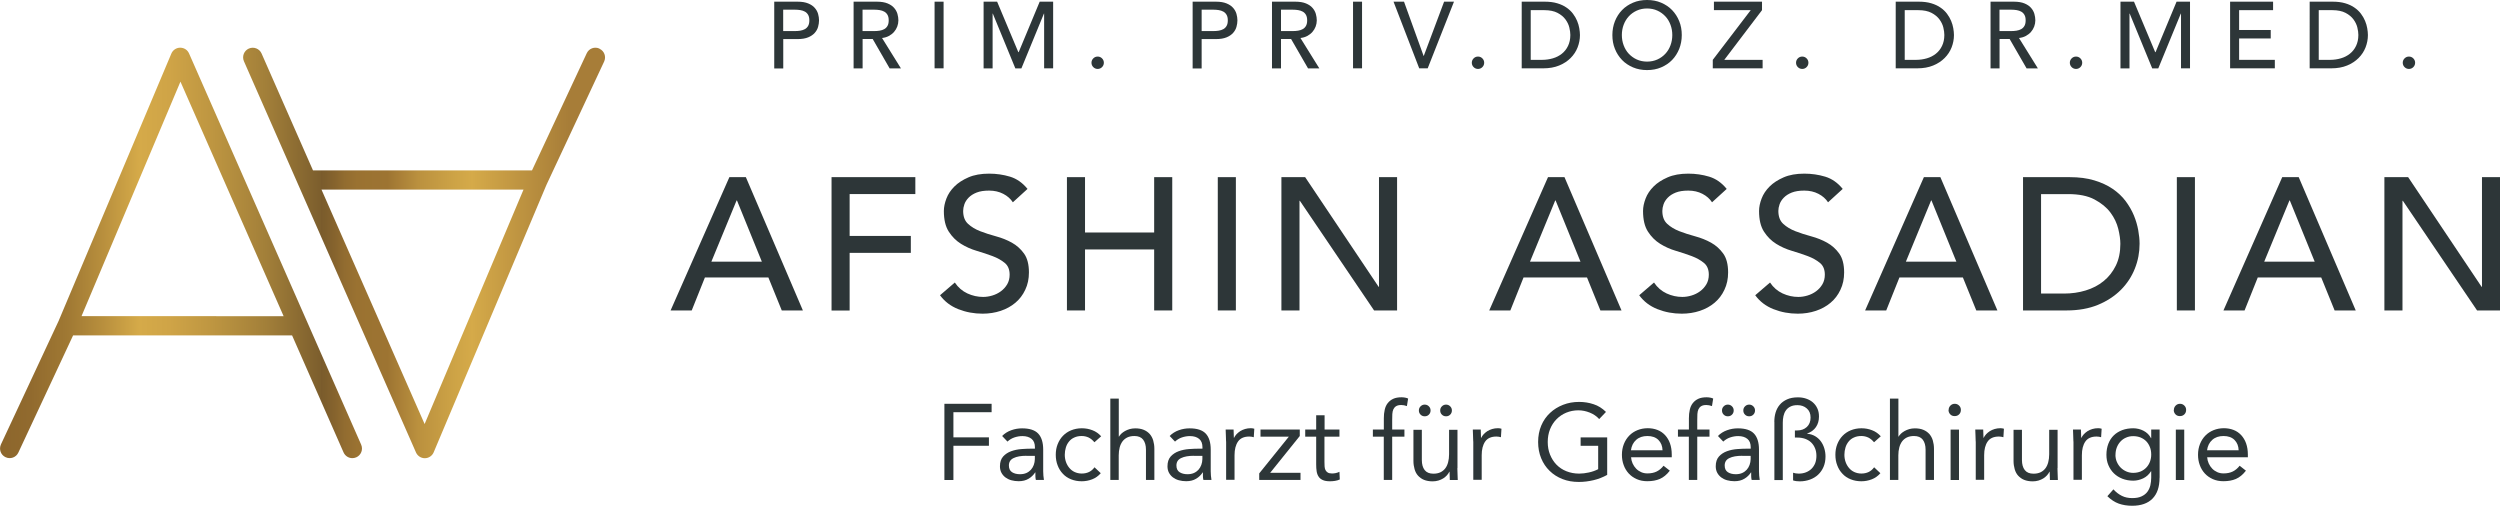 <svg xmlns="http://www.w3.org/2000/svg" xmlns:xlink="http://www.w3.org/1999/xlink" id="Ebene_2" viewBox="0 0 371.72 75.2"><defs><style>      .cls-1 {        fill: #2d3638;      }      .cls-2 {        fill: url(#Neues_Verlaufsfeld_1);      }    </style><linearGradient id="Neues_Verlaufsfeld_1" data-name="Neues Verlaufsfeld 1" x1="0" y1="37.6" x2="89.97" y2="37.6" gradientUnits="userSpaceOnUse"><stop offset="0" stop-color="#8c662c"></stop><stop offset=".05" stop-color="#916a2e"></stop><stop offset=".11" stop-color="#9f7833"></stop><stop offset=".17" stop-color="#b88f3d"></stop><stop offset=".23" stop-color="#d5aa49"></stop><stop offset=".28" stop-color="#cfa447"></stop><stop offset=".35" stop-color="#be9641"></stop><stop offset=".44" stop-color="#a27f39"></stop><stop offset=".53" stop-color="#7c5e2d"></stop><stop offset=".53" stop-color="#795b2c"></stop><stop offset=".55" stop-color="#84622d"></stop><stop offset=".57" stop-color="#926c30"></stop><stop offset=".59" stop-color="#9a7231"></stop><stop offset=".64" stop-color="#9d7432"></stop><stop offset=".69" stop-color="#ba903e"></stop><stop offset=".75" stop-color="#cda346"></stop><stop offset=".78" stop-color="#d5aa49"></stop><stop offset=".94" stop-color="#a77d38"></stop></linearGradient></defs><g id="Ebene_1-2" data-name="Ebene_1"><g><g><path class="cls-1" d="M115.11.25h3.49c.63,0,1.16.09,1.57.26.41.17.74.39.97.66.24.27.4.56.5.9.09.33.14.65.14.96s-.05.63-.14.96c-.09.33-.26.63-.5.9-.24.27-.56.49-.97.66-.41.17-.93.26-1.57.26h-2.14v4.37h-1.34V.25ZM116.45,4.62h1.76c.26,0,.52-.02.78-.06s.49-.12.69-.23c.2-.11.36-.27.48-.48s.18-.48.18-.82-.06-.61-.18-.82-.28-.37-.48-.48c-.2-.11-.43-.19-.69-.23s-.52-.06-.78-.06h-1.76v3.19Z"></path><path class="cls-1" d="M126.91.25h3.49c.63,0,1.16.09,1.57.26.41.17.74.39.97.66.24.27.4.56.5.9.09.33.14.65.14.96s-.06.62-.17.92c-.11.29-.27.56-.48.8s-.47.44-.77.6c-.3.16-.64.26-1.01.3l2.81,4.52h-1.68l-2.52-4.37h-1.5v4.37h-1.34V.25ZM128.25,4.62h1.76c.26,0,.52-.02.78-.06s.49-.12.69-.23c.2-.11.36-.27.48-.48s.18-.48.18-.82-.06-.61-.18-.82-.28-.37-.48-.48c-.2-.11-.43-.19-.69-.23s-.52-.06-.78-.06h-1.76v3.19Z"></path><path class="cls-1" d="M138.96.25h1.34v9.91h-1.34V.25Z"></path><path class="cls-1" d="M146.26.25h2l3.15,7.5h.06l3.12-7.5h2v9.91h-1.34V2.02h-.03l-3.35,8.15h-.9l-3.35-8.15h-.03v8.15h-1.34V.25Z"></path><path class="cls-1" d="M163.21,10.25c-.25,0-.47-.09-.65-.27-.18-.18-.27-.4-.27-.65s.09-.47.27-.65c.18-.18.4-.27.65-.27s.47.09.65.27.27.4.27.65-.09.47-.27.65c-.18.18-.4.27-.65.27Z"></path><path class="cls-1" d="M177.32.25h3.49c.63,0,1.16.09,1.57.26.41.17.74.39.97.66.24.27.4.56.5.9.09.33.14.65.14.96s-.05.63-.14.96c-.09.33-.26.63-.5.9-.24.27-.56.49-.97.66-.41.17-.93.26-1.57.26h-2.14v4.37h-1.34V.25ZM178.67,4.62h1.76c.26,0,.52-.02.78-.06s.49-.12.69-.23c.2-.11.36-.27.48-.48s.18-.48.18-.82-.06-.61-.18-.82-.28-.37-.48-.48c-.2-.11-.43-.19-.69-.23s-.52-.06-.78-.06h-1.76v3.19Z"></path><path class="cls-1" d="M189.12.25h3.49c.63,0,1.16.09,1.57.26.41.17.74.39.97.66.24.27.4.56.5.9.09.33.14.65.14.96s-.06.62-.17.92c-.11.29-.27.56-.48.8s-.47.44-.77.6c-.3.16-.64.26-1.01.3l2.81,4.52h-1.68l-2.52-4.37h-1.5v4.37h-1.34V.25ZM190.47,4.62h1.76c.26,0,.52-.02.78-.06s.49-.12.69-.23c.2-.11.36-.27.48-.48s.18-.48.18-.82-.06-.61-.18-.82-.28-.37-.48-.48c-.2-.11-.43-.19-.69-.23s-.52-.06-.78-.06h-1.76v3.19Z"></path><path class="cls-1" d="M201.18.25h1.34v9.91h-1.34V.25Z"></path><path class="cls-1" d="M207.21.25h1.55l2.91,8.06h.03l3.02-8.06h1.47l-3.91,9.91h-1.26l-3.82-9.91Z"></path><path class="cls-1" d="M219.76,10.25c-.25,0-.47-.09-.65-.27-.18-.18-.27-.4-.27-.65s.09-.47.27-.65c.18-.18.4-.27.65-.27s.47.09.65.27.27.4.27.65-.09.47-.27.65c-.18.18-.4.27-.65.27Z"></path><path class="cls-1" d="M226.25.25h3.46c.7,0,1.31.08,1.84.24.53.16.99.37,1.37.64.39.27.71.57.97.92.26.35.46.7.61,1.06.15.36.26.73.32,1.09s.1.7.1,1.01c0,.63-.12,1.25-.35,1.84s-.58,1.12-1.04,1.58-1.02.83-1.7,1.11-1.46.42-2.34.42h-3.23V.25ZM227.59,8.9h1.69c.57,0,1.11-.08,1.62-.23.51-.15.95-.38,1.34-.69.38-.31.69-.69.91-1.16.22-.46.34-1,.34-1.62,0-.32-.05-.69-.15-1.11-.1-.42-.3-.83-.58-1.21-.28-.38-.68-.71-1.18-.97s-1.16-.4-1.96-.4h-2.02v7.39Z"></path><path class="cls-1" d="M244.9,10.42c-.76,0-1.45-.13-2.09-.4-.63-.27-1.18-.63-1.63-1.1-.45-.47-.81-1.02-1.06-1.65-.26-.63-.38-1.32-.38-2.06s.13-1.42.38-2.06c.26-.64.61-1.19,1.06-1.65.45-.47,1-.83,1.63-1.1.63-.27,1.33-.4,2.09-.4s1.45.13,2.09.4c.63.27,1.18.63,1.63,1.1.45.47.81,1.02,1.06,1.65.26.63.38,1.32.38,2.06s-.13,1.42-.38,2.06c-.26.63-.61,1.19-1.06,1.65-.45.47-1,.83-1.63,1.1-.63.27-1.33.4-2.09.4ZM244.9,9.16c.57,0,1.08-.11,1.54-.32.46-.21.85-.49,1.18-.85.33-.35.58-.77.76-1.25s.27-.99.27-1.53-.09-1.05-.27-1.53c-.18-.48-.43-.9-.76-1.25-.33-.35-.72-.64-1.18-.85-.46-.21-.97-.32-1.54-.32s-1.08.11-1.54.32c-.46.21-.85.49-1.18.85-.33.36-.58.77-.76,1.25-.18.48-.27.99-.27,1.53s.09,1.05.27,1.53c.18.48.43.9.76,1.25.33.35.72.64,1.18.85.46.21.97.32,1.54.32Z"></path><path class="cls-1" d="M254.67,8.9l5.64-7.39h-5.47V.25h7.15v1.26l-5.61,7.39h5.7v1.26h-7.41v-1.26Z"></path><path class="cls-1" d="M267.97,10.25c-.25,0-.47-.09-.65-.27-.18-.18-.27-.4-.27-.65s.09-.47.27-.65c.18-.18.4-.27.65-.27s.47.09.65.27.27.4.27.65-.09.47-.27.65c-.18.18-.4.27-.65.27Z"></path><path class="cls-1" d="M281.86.25h3.46c.7,0,1.31.08,1.84.24.53.16.99.37,1.37.64.39.27.71.57.97.92.26.35.46.7.61,1.06.15.36.26.73.32,1.09s.1.7.1,1.01c0,.63-.12,1.25-.35,1.84s-.58,1.12-1.04,1.58-1.02.83-1.7,1.11-1.46.42-2.34.42h-3.23V.25ZM283.2,8.9h1.69c.57,0,1.11-.08,1.62-.23.51-.15.95-.38,1.34-.69.38-.31.69-.69.91-1.16.22-.46.34-1,.34-1.62,0-.32-.05-.69-.15-1.11-.1-.42-.3-.83-.58-1.21-.28-.38-.68-.71-1.18-.97s-1.16-.4-1.96-.4h-2.02v7.39Z"></path><path class="cls-1" d="M295.96.25h3.49c.63,0,1.16.09,1.57.26.41.17.74.39.97.66.24.27.4.56.5.9.09.33.14.65.14.96s-.06.62-.17.92c-.11.29-.27.56-.48.8s-.47.44-.77.6c-.3.16-.64.26-1.01.3l2.81,4.52h-1.68l-2.52-4.37h-1.5v4.37h-1.34V.25ZM297.3,4.62h1.76c.26,0,.52-.02.78-.06s.49-.12.69-.23c.2-.11.36-.27.48-.48s.18-.48.18-.82-.06-.61-.18-.82-.28-.37-.48-.48c-.2-.11-.43-.19-.69-.23s-.52-.06-.78-.06h-1.76v3.19Z"></path><path class="cls-1" d="M308.68,10.25c-.25,0-.47-.09-.65-.27-.18-.18-.27-.4-.27-.65s.09-.47.27-.65c.18-.18.4-.27.65-.27s.47.09.65.27.27.4.27.65-.09.47-.27.65c-.18.18-.4.27-.65.27Z"></path><path class="cls-1" d="M315.3.25h2l3.15,7.5h.06l3.12-7.5h2v9.91h-1.34V2.02h-.03l-3.35,8.15h-.9l-3.35-8.15h-.03v8.15h-1.34V.25Z"></path><path class="cls-1" d="M331.58.25h6.4v1.26h-5.05v2.95h4.7v1.26h-4.7v3.18h5.31v1.26h-6.65V.25Z"></path><path class="cls-1" d="M343.41.25h3.46c.7,0,1.31.08,1.84.24.53.16.99.37,1.37.64.39.27.71.57.97.92.26.35.46.7.61,1.06.15.36.26.73.32,1.09s.1.7.1,1.01c0,.63-.12,1.25-.35,1.84s-.58,1.12-1.04,1.58-1.02.83-1.7,1.11-1.46.42-2.34.42h-3.23V.25ZM344.76,8.9h1.69c.57,0,1.11-.08,1.62-.23.51-.15.95-.38,1.34-.69.38-.31.69-.69.91-1.16.22-.46.34-1,.34-1.62,0-.32-.05-.69-.15-1.11-.1-.42-.3-.83-.58-1.21-.28-.38-.68-.71-1.18-.97s-1.16-.4-1.96-.4h-2.02v7.39Z"></path><path class="cls-1" d="M358.18,10.25c-.25,0-.47-.09-.65-.27-.18-.18-.27-.4-.27-.65s.09-.47.27-.65c.18-.18.4-.27.65-.27s.47.09.65.27.27.4.27.65-.09.47-.27.65c-.18.18-.4.27-.65.27Z"></path><path class="cls-1" d="M108.46,26.34h2.44l8.48,19.82h-3.14l-1.99-4.9h-9.44l-1.96,4.9h-3.14l8.74-19.82ZM113.28,38.91l-3.7-9.1h-.06l-3.75,9.1h7.5Z"></path><path class="cls-1" d="M123.64,26.34h12.46v2.52h-9.77v6.22h9.1v2.52h-9.1v8.57h-2.69v-19.82Z"></path><path class="cls-1" d="M141.98,42.02c.49.73,1.11,1.26,1.86,1.61.76.35,1.54.52,2.34.52.45,0,.91-.07,1.37-.21.47-.14.89-.35,1.27-.63.38-.28.69-.62.94-1.04.24-.41.36-.89.36-1.43,0-.76-.24-1.35-.73-1.75-.49-.4-1.09-.74-1.81-1.01s-1.5-.53-2.35-.78c-.85-.25-1.63-.6-2.35-1.05s-1.32-1.05-1.81-1.81c-.49-.76-.73-1.78-.73-3.07,0-.58.13-1.19.38-1.85s.65-1.25,1.19-1.79c.54-.54,1.24-.99,2.09-1.36s1.87-.55,3.07-.55c1.08,0,2.12.15,3.11.45s1.86.91,2.6,1.82l-2.18,1.99c-.34-.52-.81-.94-1.43-1.26s-1.32-.48-2.1-.48-1.37.1-1.86.29c-.5.2-.89.45-1.19.76-.3.31-.51.64-.63.99s-.18.68-.18.98c0,.84.24,1.48.73,1.93.49.45,1.09.81,1.81,1.09.72.28,1.5.53,2.35.76s1.63.54,2.35.94c.72.4,1.32.94,1.81,1.62.49.68.73,1.62.73,2.81,0,.95-.18,1.81-.55,2.58-.36.77-.85,1.41-1.47,1.93s-1.34.92-2.18,1.2c-.84.28-1.74.42-2.69.42-1.27,0-2.47-.22-3.61-.67s-2.04-1.14-2.72-2.07l2.21-1.9Z"></path><path class="cls-1" d="M158.64,26.34h2.69v8.23h10.28v-8.23h2.69v19.82h-2.69v-9.07h-10.28v9.07h-2.69v-19.82Z"></path><path class="cls-1" d="M181.07,26.34h2.69v19.82h-2.69v-19.82Z"></path><path class="cls-1" d="M190.53,26.34h3.53l10.92,16.3h.06v-16.3h2.69v19.82h-3.42l-11.03-16.3h-.06v16.3h-2.69v-19.82Z"></path><path class="cls-1" d="M230.18,26.34h2.44l8.48,19.82h-3.14l-1.99-4.9h-9.44l-1.96,4.9h-3.14l8.74-19.82ZM235,38.91l-3.7-9.1h-.06l-3.75,9.1h7.5Z"></path><path class="cls-1" d="M245.94,42.02c.49.73,1.11,1.26,1.86,1.61.76.35,1.54.52,2.34.52.45,0,.91-.07,1.37-.21.47-.14.89-.35,1.27-.63.38-.28.69-.62.94-1.04.24-.41.36-.89.36-1.43,0-.76-.24-1.35-.73-1.75-.49-.4-1.09-.74-1.81-1.01s-1.5-.53-2.35-.78c-.85-.25-1.63-.6-2.35-1.05s-1.32-1.05-1.81-1.81c-.49-.76-.73-1.78-.73-3.07,0-.58.13-1.19.38-1.85s.65-1.25,1.19-1.79c.54-.54,1.24-.99,2.09-1.36s1.87-.55,3.07-.55c1.08,0,2.12.15,3.11.45s1.86.91,2.6,1.82l-2.18,1.99c-.34-.52-.81-.94-1.43-1.26s-1.32-.48-2.1-.48-1.37.1-1.86.29c-.5.2-.89.45-1.19.76-.3.31-.51.64-.63.99s-.18.68-.18.98c0,.84.24,1.48.73,1.93.49.45,1.09.81,1.81,1.09.72.28,1.5.53,2.35.76s1.63.54,2.35.94c.72.4,1.32.94,1.81,1.62.49.68.73,1.62.73,2.81,0,.95-.18,1.81-.55,2.58-.36.77-.85,1.41-1.47,1.93s-1.34.92-2.18,1.2c-.84.28-1.74.42-2.69.42-1.27,0-2.47-.22-3.61-.67s-2.04-1.14-2.72-2.07l2.21-1.9Z"></path><path class="cls-1" d="M263.19,42.02c.49.73,1.11,1.26,1.86,1.61.76.35,1.54.52,2.34.52.45,0,.91-.07,1.37-.21.47-.14.89-.35,1.27-.63.38-.28.69-.62.94-1.04.24-.41.36-.89.36-1.43,0-.76-.24-1.35-.73-1.75-.49-.4-1.09-.74-1.81-1.01s-1.5-.53-2.35-.78c-.85-.25-1.63-.6-2.35-1.05s-1.32-1.05-1.81-1.81c-.49-.76-.73-1.78-.73-3.07,0-.58.13-1.19.38-1.85s.65-1.25,1.19-1.79c.54-.54,1.24-.99,2.09-1.36s1.87-.55,3.07-.55c1.08,0,2.12.15,3.11.45s1.86.91,2.6,1.82l-2.18,1.99c-.34-.52-.81-.94-1.43-1.26s-1.32-.48-2.1-.48-1.37.1-1.86.29c-.5.2-.89.45-1.19.76-.3.31-.51.64-.63.99s-.18.68-.18.98c0,.84.24,1.48.73,1.93.49.45,1.09.81,1.81,1.09.72.28,1.5.53,2.35.76s1.63.54,2.35.94c.72.4,1.32.94,1.81,1.62.49.68.73,1.62.73,2.81,0,.95-.18,1.81-.55,2.58-.36.77-.85,1.41-1.47,1.93s-1.34.92-2.18,1.2c-.84.28-1.74.42-2.69.42-1.27,0-2.47-.22-3.61-.67s-2.04-1.14-2.72-2.07l2.21-1.9Z"></path><path class="cls-1" d="M286.07,26.34h2.44l8.48,19.82h-3.14l-1.99-4.9h-9.44l-1.96,4.9h-3.14l8.74-19.82ZM290.89,38.91l-3.7-9.1h-.06l-3.75,9.1h7.5Z"></path><path class="cls-1" d="M300.8,26.34h6.92c1.4,0,2.63.16,3.68.48,1.05.32,1.97.74,2.74,1.27.77.53,1.42,1.14,1.93,1.83.51.69.92,1.4,1.22,2.13.3.73.51,1.46.64,2.18.13.73.2,1.4.2,2.02,0,1.27-.23,2.5-.7,3.68-.47,1.19-1.16,2.24-2.07,3.16-.92.92-2.05,1.67-3.4,2.23-1.35.56-2.92.84-4.69.84h-6.47v-19.82ZM303.49,43.65h3.39c1.14,0,2.22-.15,3.23-.46,1.02-.31,1.91-.77,2.67-1.39s1.37-1.39,1.82-2.31c.45-.92.67-2,.67-3.23,0-.63-.1-1.38-.31-2.23-.21-.85-.59-1.66-1.16-2.42-.57-.77-1.36-1.41-2.37-1.95s-2.32-.8-3.92-.8h-4.03v14.78Z"></path><path class="cls-1" d="M323.67,26.34h2.69v19.82h-2.69v-19.82Z"></path><path class="cls-1" d="M339.35,26.34h2.44l8.48,19.82h-3.14l-1.99-4.9h-9.44l-1.96,4.9h-3.14l8.74-19.82ZM344.17,38.91l-3.7-9.1h-.06l-3.75,9.1h7.5Z"></path><path class="cls-1" d="M354.53,26.34h3.53l10.92,16.3h.06v-16.3h2.69v19.82h-3.42l-11.03-16.3h-.06v16.3h-2.69v-19.82Z"></path><path class="cls-1" d="M140.42,60.04h7.02v1.25h-5.68v3.74h5.28v1.25h-5.28v5.09h-1.34v-11.33Z"></path><path class="cls-1" d="M148.99,64.84c.38-.39.84-.68,1.37-.87.53-.19,1.06-.28,1.61-.28,1.11,0,1.91.26,2.4.78.49.52.74,1.32.74,2.38v3.22c0,.21.01.43.03.66.02.23.05.44.08.63h-1.2c-.04-.17-.07-.36-.07-.57,0-.21,0-.39,0-.55h-.03c-.25.38-.57.7-.98.94-.41.25-.9.37-1.48.37-.38,0-.74-.05-1.08-.14s-.63-.24-.88-.42c-.25-.19-.45-.42-.6-.7s-.22-.6-.22-.96c0-.62.16-1.1.48-1.46.32-.35.72-.61,1.19-.78.47-.17.99-.28,1.54-.32.55-.04,1.05-.06,1.51-.06h.48v-.22c0-.54-.16-.96-.49-1.23s-.78-.42-1.37-.42c-.41,0-.8.07-1.19.2-.39.13-.73.34-1.03.62l-.78-.82ZM152.61,67.77c-.8,0-1.43.11-1.9.34-.47.22-.7.59-.7,1.1,0,.47.16.8.47,1,.31.2.71.3,1.18.3.36,0,.68-.06.95-.18.27-.12.5-.29.68-.49.18-.2.32-.44.42-.71.1-.27.15-.56.16-.87v-.48h-1.25Z"></path><path class="cls-1" d="M162.72,65.75c-.27-.32-.55-.55-.86-.7-.31-.14-.65-.22-1.02-.22-.42,0-.78.07-1.1.22-.32.14-.58.34-.79.6s-.37.55-.47.89-.16.7-.16,1.08.06.74.18,1.08c.12.34.29.63.51.89.22.26.48.46.79.6.31.14.66.22,1.04.22.82,0,1.46-.31,1.9-.93l.93.88c-.36.42-.79.72-1.28.91-.49.19-1.01.29-1.55.29-.58,0-1.1-.1-1.58-.29-.48-.19-.89-.46-1.22-.82-.34-.35-.6-.77-.78-1.25-.19-.48-.28-1.01-.28-1.58s.09-1.09.28-1.57c.19-.48.45-.9.79-1.25.34-.35.75-.63,1.22-.82s1-.3,1.58-.3,1.08.1,1.58.29c.5.19.93.49,1.3.9l-.99.88Z"></path><path class="cls-1" d="M165.1,59.27h1.25v5.65h.03c.08-.15.2-.3.35-.44.15-.14.33-.27.54-.39.21-.12.44-.21.7-.29.26-.07.53-.11.82-.11.49,0,.91.07,1.27.22s.65.36.89.62c.23.27.41.59.52.97.11.38.17.79.17,1.24v4.62h-1.25v-4.5c0-.63-.14-1.12-.42-1.49-.28-.36-.71-.54-1.3-.54-.41,0-.75.07-1.05.21-.29.14-.53.34-.72.59-.19.26-.33.56-.42.91-.09.35-.14.74-.14,1.17v3.65h-1.25v-12.1Z"></path><path class="cls-1" d="M173.9,64.84c.38-.39.84-.68,1.37-.87.53-.19,1.06-.28,1.61-.28,1.11,0,1.91.26,2.4.78.49.52.74,1.32.74,2.38v3.22c0,.21.01.43.03.66.02.23.05.44.08.63h-1.2c-.04-.17-.07-.36-.07-.57,0-.21,0-.39,0-.55h-.03c-.25.38-.57.7-.98.94-.41.25-.9.37-1.48.37-.38,0-.74-.05-1.08-.14s-.63-.24-.88-.42c-.25-.19-.45-.42-.6-.7s-.22-.6-.22-.96c0-.62.16-1.1.48-1.46.32-.35.72-.61,1.19-.78.47-.17.99-.28,1.54-.32.55-.04,1.05-.06,1.51-.06h.48v-.22c0-.54-.16-.96-.49-1.23s-.78-.42-1.37-.42c-.41,0-.8.07-1.19.2-.39.13-.73.34-1.03.62l-.78-.82ZM177.52,67.77c-.8,0-1.43.11-1.9.34-.47.22-.7.59-.7,1.1,0,.47.16.8.47,1,.31.2.71.3,1.18.3.36,0,.68-.06.95-.18.27-.12.5-.29.68-.49.18-.2.32-.44.42-.71.1-.27.15-.56.16-.87v-.48h-1.25Z"></path><path class="cls-1" d="M182.3,65.65c0-.34-.01-.66-.03-.96-.02-.3-.03-.57-.03-.82h1.18c0,.2,0,.41.02.61,0,.2.02.41.02.62h.03c.08-.18.21-.36.36-.53.16-.17.34-.32.55-.46.21-.13.45-.24.72-.32.27-.08.55-.12.86-.12.08,0,.17,0,.26.02.08.01.17.03.26.06l-.08,1.26c-.21-.06-.44-.1-.67-.1-.77,0-1.33.25-1.67.74-.35.5-.52,1.18-.52,2.04v3.65h-1.25v-5.71Z"></path><path class="cls-1" d="M187.23,70.39l4.4-5.46h-4.21v-1.06h5.84v.96l-4.4,5.47h4.51v1.06h-6.14v-.98Z"></path><path class="cls-1" d="M199.14,64.93h-2.21v3.74c0,.25,0,.47.02.68s.05.39.13.54.19.28.34.37.36.14.64.14c.18,0,.37-.02.56-.06.19-.04.37-.11.54-.19l.05,1.14c-.21.1-.45.17-.71.21s-.51.06-.74.06c-.45,0-.81-.06-1.07-.18-.27-.12-.48-.28-.62-.5-.15-.21-.25-.48-.3-.79-.05-.31-.07-.66-.07-1.05v-4.11h-1.63v-1.06h1.63v-2.13h1.25v2.13h2.21v1.06Z"></path><path class="cls-1" d="M205.76,64.93h-1.63v-1.06h1.63v-1.68c0-.46.04-.88.13-1.26.08-.38.23-.71.44-.98s.48-.49.82-.65c.34-.16.76-.23,1.26-.23.16,0,.33.02.51.05.18.03.33.08.45.14l-.18,1.12c-.3-.11-.58-.16-.85-.16-.32,0-.57.06-.75.17-.18.11-.32.27-.41.46s-.14.43-.16.71c-.02.28-.02.58-.02.9v1.41h1.82v1.06h-1.82v6.43h-1.25v-6.43Z"></path><path class="cls-1" d="M216.69,69.59c0,.34.01.66.03.96.02.3.03.57.03.82h-1.18c0-.2,0-.41-.02-.61-.01-.2-.02-.41-.02-.62h-.03c-.09.18-.21.36-.36.53-.15.17-.34.32-.55.46-.21.13-.45.24-.72.32-.27.08-.56.12-.86.12-.49,0-.92-.08-1.27-.22s-.65-.36-.89-.62-.41-.59-.52-.97c-.11-.38-.17-.79-.17-1.24v-4.62h1.25v4.5c0,.63.14,1.13.42,1.49s.71.54,1.3.54c.41,0,.75-.07,1.05-.21.29-.14.53-.34.72-.59s.33-.56.42-.91c.09-.35.14-.74.14-1.17v-3.65h1.25v5.71ZM211.84,60.16c.25,0,.45.09.62.26.17.17.25.37.25.61s-.08.45-.25.62c-.17.17-.37.25-.62.25s-.45-.08-.62-.25c-.17-.17-.25-.37-.25-.62s.08-.44.25-.61c.17-.17.37-.26.62-.26ZM215.01,60.16c.25,0,.45.09.62.26.17.17.25.37.25.61s-.08.45-.25.62c-.17.17-.37.25-.62.25s-.45-.08-.62-.25-.25-.37-.25-.62.08-.44.25-.61c.17-.17.37-.26.62-.26Z"></path><path class="cls-1" d="M219.05,65.65c0-.34-.01-.66-.03-.96-.02-.3-.03-.57-.03-.82h1.18c0,.2,0,.41.02.61,0,.2.02.41.02.62h.03c.08-.18.21-.36.36-.53.16-.17.34-.32.55-.46.21-.13.45-.24.72-.32.27-.08.55-.12.86-.12.08,0,.17,0,.26.02.08.01.17.03.26.06l-.08,1.26c-.21-.06-.44-.1-.67-.1-.77,0-1.33.25-1.67.74-.35.5-.52,1.18-.52,2.04v3.65h-1.25v-5.71Z"></path><path class="cls-1" d="M238.99,70.6c-.65.36-1.34.63-2.06.8-.72.17-1.45.26-2.18.26-.89,0-1.7-.14-2.43-.43-.74-.29-1.37-.69-1.91-1.22-.54-.52-.96-1.15-1.26-1.88-.3-.73-.45-1.54-.45-2.42s.16-1.71.47-2.44c.31-.73.75-1.36,1.3-1.87.55-.52,1.2-.92,1.94-1.21.74-.29,1.53-.43,2.38-.43.75,0,1.46.11,2.15.34.69.22,1.3.61,1.85,1.15l-1.01,1.06c-.38-.42-.85-.74-1.4-.96-.55-.22-1.11-.34-1.69-.34-.65,0-1.25.12-1.81.35-.55.23-1.04.56-1.45.98-.41.42-.73.91-.96,1.49s-.34,1.21-.34,1.89.11,1.3.34,1.87.55,1.08.96,1.5c.41.42.9.75,1.48.98.58.23,1.21.35,1.9.35.46,0,.94-.06,1.44-.17.5-.11.96-.27,1.38-.49v-3.47h-2.61v-1.25h3.95v5.57Z"></path><path class="cls-1" d="M248.27,70c-.45.58-.94.98-1.47,1.21-.53.23-1.15.34-1.86.34-.59,0-1.11-.1-1.58-.31s-.87-.49-1.19-.84-.58-.77-.75-1.25c-.18-.48-.26-.99-.26-1.54,0-.58.1-1.11.29-1.59s.46-.9.8-1.25.75-.62,1.22-.81c.47-.19.98-.29,1.54-.29.52,0,1,.09,1.44.26s.81.43,1.13.77c.31.34.56.75.73,1.23s.26,1.04.26,1.66v.4h-6.05c.02.32.1.63.23.92.13.29.31.55.52.77.21.22.46.39.75.52s.6.19.94.19c.54,0,1-.1,1.38-.29s.71-.47,1.01-.85l.94.74ZM247.2,66.95c-.02-.64-.23-1.15-.62-1.54s-.94-.58-1.63-.58-1.25.19-1.68.58c-.43.38-.68.9-.77,1.54h4.7Z"></path><path class="cls-1" d="M251.12,64.93h-1.63v-1.06h1.63v-1.68c0-.46.04-.88.13-1.26.08-.38.23-.71.44-.98s.48-.49.82-.65c.34-.16.76-.23,1.26-.23.16,0,.33.02.51.05.18.03.33.08.45.14l-.18,1.12c-.3-.11-.58-.16-.85-.16-.32,0-.57.06-.75.17-.18.11-.32.27-.41.46s-.14.43-.16.71c-.02.28-.02.58-.02.9v1.41h1.82v1.06h-1.82v6.43h-1.25v-6.43Z"></path><path class="cls-1" d="M255.42,64.84c.38-.39.84-.68,1.37-.87.53-.19,1.06-.28,1.61-.28,1.11,0,1.91.26,2.4.78.49.52.74,1.32.74,2.38v3.22c0,.21.01.43.03.66.02.23.05.44.08.63h-1.2c-.04-.17-.07-.36-.07-.57,0-.21,0-.39,0-.55h-.03c-.25.38-.57.7-.98.94-.41.25-.9.37-1.48.37-.38,0-.74-.05-1.08-.14s-.63-.24-.88-.42c-.25-.19-.45-.42-.6-.7s-.22-.6-.22-.96c0-.62.16-1.1.48-1.46.32-.35.72-.61,1.19-.78.47-.17.99-.28,1.54-.32.55-.04,1.05-.06,1.51-.06h.48v-.22c0-.54-.16-.96-.49-1.23s-.78-.42-1.37-.42c-.41,0-.8.07-1.19.2-.39.13-.73.34-1.03.62l-.78-.82ZM256.91,60.16c.25,0,.45.09.62.26.17.17.25.37.25.61s-.08.45-.25.62c-.17.17-.37.25-.62.25s-.45-.08-.62-.25-.25-.37-.25-.62.08-.44.25-.61c.17-.17.37-.26.62-.26ZM259.04,67.77c-.8,0-1.43.11-1.9.34-.47.22-.7.59-.7,1.1,0,.47.16.8.47,1,.31.2.71.3,1.18.3.36,0,.68-.06.95-.18.27-.12.5-.29.68-.49.18-.2.32-.44.42-.71.1-.27.15-.56.16-.87v-.48h-1.25ZM260.08,60.16c.25,0,.45.09.62.26.17.17.25.37.25.61s-.08.45-.25.62c-.17.17-.37.25-.62.25s-.45-.08-.62-.25-.25-.37-.25-.62.08-.44.25-.61c.17-.17.37-.26.62-.26Z"></path><path class="cls-1" d="M263.82,62.73c0-.49.06-.96.19-1.39s.33-.82.62-1.16c.28-.34.65-.6,1.09-.8s.98-.3,1.61-.3c.44,0,.84.06,1.22.19.38.13.71.31.99.55.28.24.51.54.67.89.17.35.25.76.25,1.22,0,.61-.15,1.13-.45,1.57s-.74.76-1.31.96v.03c.45.04.84.16,1.18.36s.62.45.85.76.4.66.52,1.05c.12.39.18.8.18,1.22,0,.57-.1,1.08-.29,1.53s-.46.84-.8,1.16c-.34.32-.75.57-1.22.74-.47.17-.98.26-1.52.26-.17,0-.34-.01-.5-.03-.17-.02-.33-.06-.49-.11v-1.14c.25.08.52.13.83.13.39,0,.75-.06,1.08-.19s.61-.31.84-.54c.23-.23.41-.51.54-.83.12-.33.18-.69.18-1.08,0-.43-.07-.81-.21-1.14-.14-.34-.33-.62-.58-.86-.25-.24-.55-.41-.9-.54-.35-.12-.73-.18-1.14-.18h-.37v-1.06h.35c.58,0,1.05-.17,1.42-.51.37-.34.56-.81.56-1.41s-.19-1.03-.56-1.35c-.37-.33-.84-.49-1.39-.49-.43,0-.78.07-1.06.22-.28.14-.51.34-.67.58-.17.24-.28.52-.35.83s-.1.64-.1.98v8.53h-1.25v-8.64Z"></path><path class="cls-1" d="M278.64,65.75c-.27-.32-.55-.55-.86-.7-.31-.14-.65-.22-1.02-.22-.42,0-.78.07-1.1.22-.32.14-.58.34-.79.6s-.37.55-.47.89-.16.7-.16,1.08.06.74.18,1.08c.12.34.29.63.51.89.22.26.48.46.79.6.31.14.66.22,1.04.22.82,0,1.46-.31,1.9-.93l.93.88c-.36.42-.79.72-1.28.91-.49.19-1.01.29-1.55.29-.58,0-1.1-.1-1.58-.29-.48-.19-.89-.46-1.22-.82-.34-.35-.6-.77-.78-1.25-.19-.48-.28-1.01-.28-1.58s.09-1.09.28-1.57c.19-.48.45-.9.79-1.25.34-.35.75-.63,1.22-.82s1-.3,1.58-.3,1.08.1,1.58.29c.5.19.93.49,1.3.9l-.99.88Z"></path><path class="cls-1" d="M281.02,59.27h1.25v5.65h.03c.08-.15.2-.3.35-.44.15-.14.33-.27.54-.39.21-.12.44-.21.7-.29.26-.07.53-.11.82-.11.49,0,.91.07,1.27.22s.65.36.89.62c.23.27.41.59.52.97.11.38.17.79.17,1.24v4.62h-1.25v-4.5c0-.63-.14-1.12-.42-1.49-.28-.36-.71-.54-1.3-.54-.41,0-.75.07-1.05.21-.29.14-.53.34-.72.59-.19.26-.33.56-.42.91-.09.35-.14.74-.14,1.17v3.65h-1.25v-12.1Z"></path><path class="cls-1" d="M289.74,60.95c0-.25.09-.46.26-.64.18-.18.39-.27.65-.27s.47.09.65.27c.18.18.26.39.26.64,0,.27-.09.49-.26.66-.17.17-.39.26-.66.26s-.49-.08-.66-.26-.26-.39-.26-.66ZM290.03,63.88h1.25v7.49h-1.25v-7.49Z"></path><path class="cls-1" d="M293.76,65.65c0-.34-.01-.66-.03-.96-.02-.3-.03-.57-.03-.82h1.18c0,.2,0,.41.02.61,0,.2.02.41.02.62h.03c.08-.18.21-.36.36-.53.16-.17.34-.32.55-.46.21-.13.45-.24.72-.32.27-.08.55-.12.86-.12.08,0,.17,0,.26.02.08.01.17.03.26.06l-.08,1.26c-.21-.06-.44-.1-.67-.1-.77,0-1.33.25-1.67.74-.35.5-.52,1.18-.52,2.04v3.65h-1.25v-5.71Z"></path><path class="cls-1" d="M305.92,69.59c0,.34.01.66.03.96.02.3.03.57.03.82h-1.18c0-.2,0-.41-.02-.61-.01-.2-.02-.41-.02-.62h-.03c-.09.18-.21.36-.36.53-.15.17-.34.32-.55.46-.21.13-.45.24-.72.32-.27.08-.56.12-.86.12-.49,0-.92-.08-1.27-.22s-.65-.36-.89-.62-.41-.59-.52-.97c-.11-.38-.17-.79-.17-1.24v-4.62h1.25v4.5c0,.63.14,1.13.42,1.49s.71.54,1.3.54c.41,0,.75-.07,1.05-.21.29-.14.53-.34.72-.59s.33-.56.42-.91c.09-.35.14-.74.14-1.17v-3.65h1.25v5.71Z"></path><path class="cls-1" d="M308.29,65.65c0-.34-.01-.66-.03-.96-.02-.3-.03-.57-.03-.82h1.18c0,.2,0,.41.02.61,0,.2.02.41.02.62h.03c.08-.18.21-.36.36-.53.16-.17.34-.32.55-.46.21-.13.45-.24.72-.32.27-.08.55-.12.86-.12.08,0,.17,0,.26.02.08.01.17.03.26.06l-.08,1.26c-.21-.06-.44-.1-.67-.1-.77,0-1.33.25-1.67.74-.35.5-.52,1.18-.52,2.04v3.65h-1.25v-5.71Z"></path><path class="cls-1" d="M321.1,71.03c0,1.37-.35,2.4-1.05,3.11-.7.71-1.71,1.06-3.03,1.06-.74,0-1.4-.11-1.99-.32-.59-.21-1.15-.58-1.69-1.1l.9-1.02c.39.43.81.75,1.26.97.44.22.95.33,1.53.33s1.02-.08,1.38-.25c.37-.17.66-.39.87-.67.21-.28.36-.61.45-.97.08-.36.13-.74.13-1.14v-.96h-.03c-.3.48-.69.83-1.17,1.06-.48.22-.97.34-1.47.34-.59,0-1.13-.1-1.62-.29-.49-.19-.91-.46-1.26-.8-.35-.34-.62-.75-.82-1.22s-.29-.98-.29-1.54c0-.61.1-1.16.29-1.65.19-.49.46-.9.81-1.24s.77-.59,1.26-.78c.49-.18,1.04-.27,1.63-.27.26,0,.51.03.77.09s.5.15.74.27c.24.12.46.28.65.46.19.19.35.4.48.65h.03v-1.28h1.25v7.15ZM314.54,67.62c0,.38.07.74.21,1.06s.33.61.57.85.52.43.84.57.66.21,1.02.21c.43,0,.8-.08,1.14-.22.33-.15.61-.35.84-.6s.4-.54.52-.86c.12-.33.18-.67.18-1.03,0-.41-.06-.78-.19-1.11s-.31-.63-.54-.87-.52-.43-.85-.57c-.33-.13-.69-.2-1.09-.2s-.75.07-1.08.22c-.33.14-.6.34-.83.59-.23.25-.41.54-.54.88s-.19.7-.19,1.1Z"></path><path class="cls-1" d="M323.23,60.95c0-.25.09-.46.26-.64.18-.18.39-.27.65-.27s.47.09.65.27c.18.18.26.39.26.64,0,.27-.09.49-.26.66-.17.17-.39.26-.66.26s-.49-.08-.66-.26-.26-.39-.26-.66ZM323.52,63.88h1.25v7.49h-1.25v-7.49Z"></path><path class="cls-1" d="M333.93,70c-.45.58-.94.98-1.47,1.21-.53.23-1.15.34-1.86.34-.59,0-1.11-.1-1.58-.31s-.87-.49-1.19-.84-.58-.77-.75-1.25c-.18-.48-.26-.99-.26-1.54,0-.58.1-1.11.29-1.59s.46-.9.8-1.25.75-.62,1.22-.81c.47-.19.98-.29,1.54-.29.52,0,1,.09,1.44.26s.81.43,1.13.77c.31.34.56.75.73,1.23s.26,1.04.26,1.66v.4h-6.05c.02.32.1.63.23.92.13.29.31.55.52.77.21.22.46.39.75.52s.6.19.94.19c.54,0,1-.1,1.38-.29s.71-.47,1.01-.85l.94.74ZM332.86,66.95c-.02-.64-.23-1.15-.62-1.54s-.94-.58-1.63-.58-1.25.19-1.68.58c-.43.38-.68.9-.77,1.54h4.7Z"></path></g><path class="cls-2" d="M28.11,7.95c-.23-.52-.71-.85-1.32-.86-.57,0-1.09.35-1.31.87L8.71,47.73.14,66.08c-.33.72-.03,1.57.69,1.9.72.34,1.57.03,1.9-.69l8.14-17.42h32.56l7.65,17.39c.24.54.76.86,1.31.86.19,0,.39-.04.58-.12.72-.32,1.05-1.16.73-1.89L28.11,7.95ZM12.12,47.01L26.83,12.14l15.34,34.87H12.12ZM89.14,7.23c-.72-.34-1.57-.03-1.9.69l-8.14,17.42h-32.56l-7.65-17.39c-.32-.72-1.16-1.05-1.89-.73-.72.32-1.05,1.16-.73,1.89l25.58,58.16c.23.52.74.86,1.31.86h.01c.57,0,1.09-.35,1.31-.87l16.77-39.77,8.58-18.34c.33-.72.03-1.57-.69-1.9ZM63.14,63.06l-15.34-34.87h30.04l-14.71,34.87Z"></path></g></g></svg>
